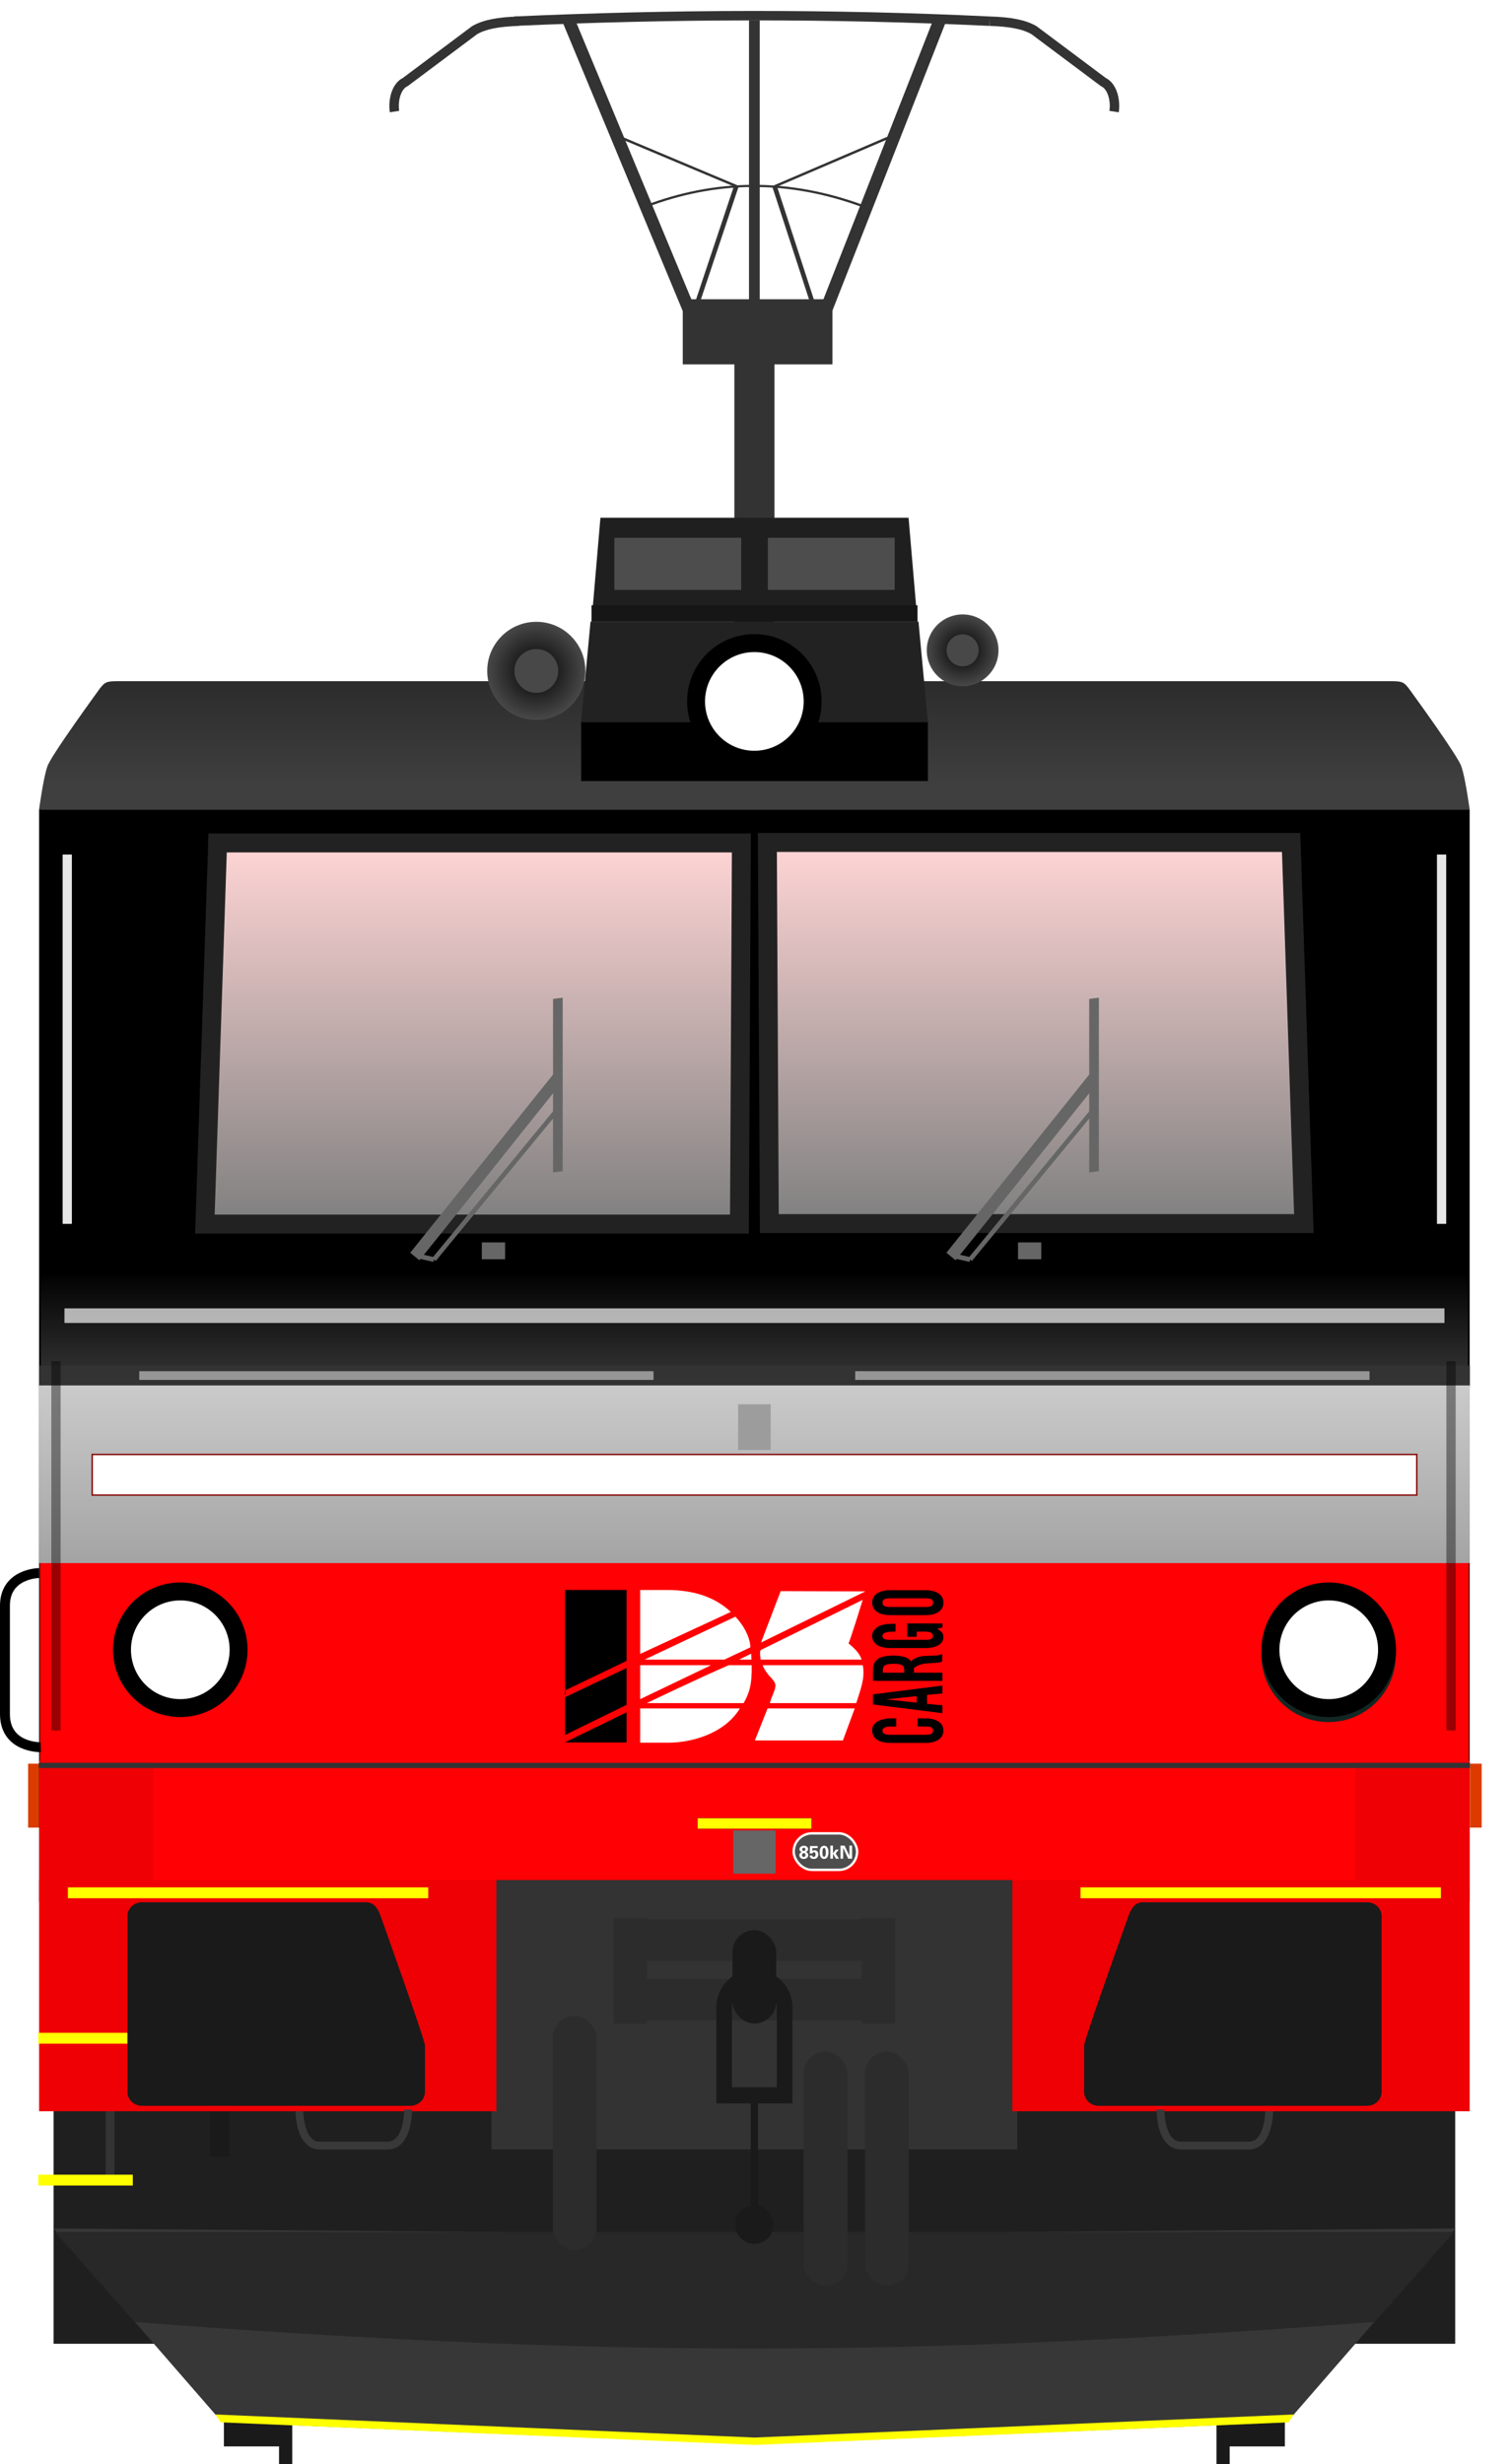 <?xml version="1.0" encoding="utf-8" standalone="no"?>
<!DOCTYPE svg PUBLIC "-//W3C//DTD SVG 1.1//EN" "http://www.w3.org/Graphics/SVG/1.1/DTD/svg11.dtd">
<svg version="1.1" xmlns="http://www.w3.org/2000/svg" height="521.09" width="319.28" xmlns:xlink="http://www.w3.org/1999/xlink">
<defs>
<linearGradient id="linearGradient4798" x1="61.277" x2="169.78" y1="317.29" y2="316.65" gradientUnits="userSpaceOnUse"><stop stop-color="#ffd5d5" offset="0"/><stop stop-color="#808080" offset="1"/></linearGradient>
<linearGradient id="linearGradient4928" x1="155.44" x2="155.44" y1="74.036" y2="11.721" gradientTransform="matrix(1.077 0 0 1.02 -2.517 90.582)" gradientUnits="userSpaceOnUse"><stop stop-color="#3f3f3f" offset="0"/><stop stop-color="#080808" offset="1"/></linearGradient>
<linearGradient id="linearGradient5150" x1="152.24" x2="152.24" y1="196.09" y2="173.46" gradientTransform="matrix(1.055 0 0 1 4.326 95.279)" gradientUnits="userSpaceOnUse"><stop stop-color="#333" offset="0"/><stop stop-color="#333" stop-opacity="0" offset="1"/></linearGradient>
<radialGradient id="radialGradient5222" cx="116.58" cy="32.498" r="6.706" gradientTransform="matrix(1.549 0 0 1.549 -63.61 91.539)" gradientUnits="userSpaceOnUse" xlink:href="#linearGradient5220"/>
<linearGradient id="linearGradient5220"><stop offset="0"/><stop stop-opacity="0" offset="1"/></linearGradient>
<radialGradient id="radialGradient5222-6" cx="116.58" cy="32.498" r="6.706" gradientTransform="matrix(1.132 0 0 1.132 75.22 100.74)" gradientUnits="userSpaceOnUse" xlink:href="#linearGradient5220"/>
<linearGradient id="linearGradient4900" x1="97.708" x2="97.708" y1="86.404" y2="164.45" gradientTransform="matrix(1.052 0 0 1.02 1.911 90.582)" gradientUnits="userSpaceOnUse" xlink:href="#linearGradient4798"/>
<linearGradient id="linearGradient4900-3" x1="97.708" x2="97.708" y1="86.404" y2="164.45" gradientTransform="matrix(-1.052 0 0 1.02 325.4 90.483)" gradientUnits="userSpaceOnUse" xlink:href="#linearGradient4798"/>
<linearGradient id="linearGradient5803" x1="162.41" x2="162.41" y1="291.47" y2="330.11" gradientUnits="userSpaceOnUse"><stop stop-color="#ccc" offset="0"/><stop stop-color="#a4a4a4" offset="1"/></linearGradient>
<filter id="filter1910" x="-2.449" y="-.204" width="5.898" height="1.408" color-interpolation-filters="sRGB"><feGaussianBlur stdDeviation="7.323"/></filter>
<filter id="filter2199" x="-.132" y="-2.126" width="1.265" height="5.253" color-interpolation-filters="sRGB"><feGaussianBlur stdDeviation="6.916"/></filter>
<filter id="filter1910-5" x="-2.449" y="-.204" width="5.898" height="1.408" color-interpolation-filters="sRGB"><feGaussianBlur stdDeviation="7.323"/></filter>
<filter id="filter2297" x="-3.092" y="-.258" width="7.183" height="1.515" color-interpolation-filters="sRGB"><feGaussianBlur stdDeviation="9.244"/></filter>
<filter id="filter2297-6" x="-3.092" y="-.258" width="7.183" height="1.515" color-interpolation-filters="sRGB"><feGaussianBlur stdDeviation="9.244"/></filter>
<filter id="filter1355" x="-.064" y="-2.079" width="1.127" height="5.157" color-interpolation-filters="sRGB"><feGaussianBlur stdDeviation="7.438"/></filter>
</defs>
<g stroke-width="1.027">
<circle cx="161.96" cy="229.34" r="0" fill="#f6a900"/>
<circle cx="161.96" cy="229.49" r="0" fill="#b2dcd6"/>
<circle cx="161.96" cy="229.1" r="0" fill="#0f0"/>
</g>
<g transform="matrix(1.077 0 0 1.02 -3.164 90.582)" fill="#333">
<g transform="matrix(.929 0 0 .98 3.001 -88.78)" fill="#dc3b00">
<rect x="310.78" y="373.09" width="2.484" height="13.524"/>
<rect x="5.877" y="373.09" width="2.484" height="13.524"/>
</g>
</g>
<g transform="translate(-3.494)">
<rect x="158.87" y="75.574" width="8.485" height="75.068" fill="#333" stroke-width="3.116"/>
<g transform="translate(-19.073,-150.18)" fill="#1a1a1a">
<g transform="translate(-1.67,4.427)">
<rect x="71.611" y="627.74" width="13.436" height="35.357"/>
<rect x="83.278" y="639.7" width="2.796" height="28.206" stroke-width="1.271"/>
</g>
<rect transform="scale(-1,1)" x="-294.42" y="632.17" width="13.436" height="35.357"/>
<rect transform="scale(-1,1)" x="-282.75" y="644.13" width="2.796" height="28.206" stroke-width="1.271"/>
</g>
<rect x="14.828" y="445.14" width="296.56" height="50.5" fill="#1f1f1f"/>
<g transform="matrix(.982 0 0 1 3.827 -3.862)">
<path transform="translate(-.873 4.926)" d="m12.1 470.2 36.301 40.984 114.68 4.68v4e-3l0.039-2e-3 0.039 2e-3v-4e-3l114.68-4.68 36.299-40.984-150.98 1.17h-0.078z" fill="#373737"/>
<path transform="translate(-.873 4.926)" d="m46.936 509.53 1.172 1.66 114.97 4.777v4e-3l0.039-2e-3 0.039 2e-3v-4e-3l114.97-4.777 1.172-1.66-116.18 4.877z" fill="#ff0"/>
<path transform="translate(-.873 4.926)" d="m12.42 470.93 17.111 19.045c99.983 7.48 165.88 7.475 267.17 0l17.111-19.045z" fill="#282828"/>
</g>
<ellipse transform="scale(-1,1)" cx="-164.14" cy="285.15" rx="15.02" ry="14.232" fill="#b2dcd6" stroke-width="1.065"/>
<g stroke-width="1.048">
<path d="m30.881 144.05c-4.778 0-4.898-0.139-6.198 1.469 0 0-10.717 14.661-11.189 16.638-0.808 2.232-1.729 9.009-1.729 9.009h302.68s-0.921-6.777-1.729-9.009c-0.471-1.977-11.189-16.638-11.189-16.638-1.3-1.607-1.419-1.469-6.198-1.469z" fill="url(#linearGradient4928)"/>
<path d="m11.766 171.17v230.98h302.68v-230.98s-302.69-4.2e-4 -302.69 0z"/>
<rect x="11.938" y="288.9" width="302.33" height="111.24" fill="#ff0004"/>
</g>
<circle cx="284.6" cy="349.94" r="14.231" fill="#122724" stroke-width="1.036"/>
<path d="m35.873 372.74v24.793h254.47v-24.79z" fill="#ff0004" stroke-width="1.027"/>
<g fill="#333">
<path d="m108.29 397.58v8.674h109.64v-8.67s-109.64 2.3e-4 -109.64 0z" stroke-width="1.048"/>
<rect x="11.805" y="372.41" width="24.067" height="26.588" fill="#ee0004" stroke-width="1.059"/>
<rect transform="scale(-1,1)" x="-314.47" y="372.41" width="24.136" height="26.588" fill="#ee0004" stroke-width="1.06"/>
</g>
<circle transform="scale(-1,1)" cx="-41.614" cy="349.94" r="10.437" fill="#ffffe0" stroke-width="1.036"/>
<rect x="11.774" y="288.79" width="302.73" height="4.524" ry="0" fill="#333"/>
<path d="m12.116 269.65v19.248h301.98v-19.25z" fill="url(#linearGradient5150)" stroke-width="1.027"/>
<path d="m107.48 405.52v49.023h111.25v-49.02z" fill="#333" stroke-width="1.048"/>
<g stroke-width="1.048">
<rect x="158.63" y="387.09" width="8.952" height="9.134" fill="#666"/>
<rect x="25.853" y="446.05" width="1.856" height="14.06" fill="#333"/>
<rect x="47.934" y="446.2" width="4.063" height="9.856" ry="0" fill="#1a1a1a"/>
<rect x="11.765" y="397.58" width="96.754" height="48.888" ry="0" fill="#ee0004"/>
<rect x="11.592" y="429.88" width="20" height="2.298" fill="#ff0"/>
</g>
<path d="m11.765 332.65s-7.162 0.069-7.223 6.816v23c0 7.215 7.574 7.014 7.574 7.014" fill="none" stroke="#000" stroke-width="2.096"/>
<rect x="32.951" y="289.97" width="108.82" height="1.845" fill="#969696" stroke-width="1.048"/>
<path d="m66.839 446.47s0.043 7.204 4.256 7.265h14.362c4.505 0 4.38-7.618 4.38-7.618" fill="none" stroke="#393939" stroke-width="1.661"/>
<circle cx="284.6" cy="349.94" r="10.437" fill="#ffffe0" stroke-width="1.036"/>
<rect transform="scale(-1,1)" x="-314.45" y="397.58" width="96.755" height="48.888" ry="0" fill="#ee0004" stroke-width="1.048"/>
<g transform="matrix(1.077,0,0,1.02,-2.537,90.582)" fill="#1a1a1a">
<g transform="translate(.266)" fill="#1a1a1a">
<path d="m33.243 305.58h44.002c1.589 0 2.381 1.365 2.869 2.869 0 0 8.7 25.657 8.7 26.805v9.656c0 1.589-1.28 2.869-2.869 2.869h-52.702c-1.589 0-2.869-1.28-2.869-2.869v-36.461c0-1.589 1.28-2.869 2.869-2.869z"/>
<path d="m273.89 305.58h-44.002c-1.589 0-2.381 1.365-2.869 2.869 0 0-8.7 25.657-8.7 26.805v9.656c0 1.589 1.28 2.869 2.869 2.869h52.702c1.589 0 2.869-1.28 2.869-2.869v-36.461c0-1.589-1.28-2.869-2.869-2.869z"/>
</g>
</g>
<rect transform="scale(-1,1)" x="-293.26" y="289.97" width="108.82" height="1.845" fill="#969696" stroke-width="1.048"/>
<path d="m272.04 446.47s-0.043 7.204-4.256 7.265h-14.362c-4.505 0-4.38-7.618-4.38-7.618" fill="none" stroke="#393939" stroke-width="1.661"/>
<rect x="11.743" y="292.98" width="302.73" height="37.575" ry="0" fill="url(#linearGradient5803)"/>
<rect x="159.67" y="296.97" width="6.881" height="9.656" ry="0" fill="#999" fill-opacity=".908" stroke-width="1.048"/>
<rect x="11.686" y="372.79" width="302.84" height="1.096" fill="#333" stroke-width="1.048"/>
<g transform="translate(-.545)" stroke="#222" stroke-width="4">
<path d="m50.086 178.26-2.696 80.592h113.1l0.414-80.592z" fill="url(#linearGradient4900)"/>
<path d="m277.22 178.16 2.696 80.592h-113.1l-0.414-80.592z" fill="url(#linearGradient4900-3)"/>
</g>
<g transform="matrix(3.82,0,0,3.82,1.109,93.413)" fill="#666">
<rect x="27.312" y="44.326" width="1.289" height=".931"/>
<path transform="translate(.202 1.587)" d="m23.145 43.31 8.156-10.171-0.026 1.067s-7.627 9.559-7.625 9.519z" stroke-width=".347"/>
<rect transform="matrix(-0 1 .992 -.125 .202 1.587)" x="33.171" y="31.305" width="9.607" height=".539" stroke-width=".179"/>
<path d="m24.658 45.274 6.962-8.446" stroke="#666" stroke-width=".254px"/>
<path d="m24.658 45.274-0.787-0.178" stroke="#666" stroke-width=".265px"/>
<g transform="translate(29.698)">
<g fill="#666">
<rect x="27.312" y="44.326" width="1.289" height=".931"/>
<path transform="translate(.202 1.587)" d="m23.145 43.31 8.156-10.171-0.026 1.067s-7.627 9.559-7.625 9.519z" stroke-width=".347"/>
<rect transform="matrix(-0 1 .992 -.125 .202 1.587)" x="33.171" y="31.305" width="9.607" height=".539" stroke-width=".179"/>
<path d="m24.658 45.274 6.962-8.446" stroke="#666" stroke-width=".254px"/>
<path d="m24.658 45.274-0.787-0.178" stroke="#666" stroke-width=".265px"/>
</g>
</g>
</g>
<rect x="11.592" y="459.88" width="20" height="2.298" fill="#ff0" stroke-width="1.048"/>
<circle transform="scale(-1,1)" cx="-163.11" cy="147.66" r="10.437" fill="#ffffe0" stroke-width="1.036"/>
<g transform="matrix(3.82,0,0,2.541,-242.65,-256.61)" fill="none" stroke="#333">
<path d="m105.22 116.48-2.517 11.314" stroke-width=".262px"/>
<path d="m105.22 116.48-6.966-4.403" stroke-width=".188px"/>
<path d="m107.34 116.5 2.448 11.291" stroke-width=".262px"/>
<path d="m107.34 116.5 6.873-4.426" stroke-width=".188px"/>
<path d="m100.17 118.18c3.886-2.229 7.918-2.355 12.125 0" stroke-width=".182px"/>
</g>
<rect x="186.51" y="433.85" width="9.25" height="49.502" ry="4.625" fill="#2c2c2c"/>
<rect x="173.54" y="433.85" width="9.25" height="49.502" ry="4.625" fill="#2c2c2c"/>
<g transform="matrix(4.465,0,0,4.465,-284.42,-522.86)">
<g transform="matrix(1 0 0 .665 .162 50.471)">
<rect x="96.674" y="121.51" width="7.094" height="4.638" fill="#333"/>
<g transform="translate(.344)" fill="none" stroke="#333" stroke-width=".617">
<path d="m90.919 101.64 5.928 21.424"/>
<path d="m108.51 101.64-5.601 21.424"/>
</g>
</g>
<path d="m100.23 118.06v13.557" fill="none" stroke="#333" stroke-width=".51"/>
</g>
<g transform="translate(12.657,-3.862)">
<path d="m120.68 409.5v22.275h7.07v-0.654h45.391v0.654h7.072v-22.28h-7.072v0.246h-45.391v-0.25zm7.07 8.996h45.391v3.875h-45.391z" fill="#2c2c2c"/>
<rect x="145.82" y="412.03" width="9.25" height="19.751" ry="4.625" fill="#1a1a1a"/>
<path d="m144.05 448.67v-20.278c0-3.546 2.855-6.402 6.402-6.402s6.402 2.855 6.402 6.402v20.278" fill="none" stroke="#1a1a1a" stroke-width="3.304"/>
<g fill="#1a1a1a">
<rect x="145" y="445.26" width="10.783" height="3.403" ry="0"/>
<rect x="149.67" y="446.56" width="1.562" height="25.812"/>
<circle cx="150.45" cy="474.31" r="4.062"/>
</g>
</g>
<rect x="120.46" y="426.32" width="9.25" height="49.502" ry="4.625" fill="#2c2c2c"/>
<circle cx="116.97" cy="141.88" r="10.387" fill="#484848" stroke="url(#radialGradient5222)" stroke-linejoin="bevel" stroke-width="11.508"/>
<circle cx="207.17" cy="137.52" r="7.59" fill="#484848" stroke="url(#radialGradient5222-6)" stroke-linejoin="bevel" stroke-width="8.409"/>
<rect x="23.007" y="307.58" width="280.25" height="8.587" fill="#fff" filter="url(#filter1355)" stroke="#850606" stroke-linecap="round" stroke-width=".3"/>
</g>
<g stroke-width="1.036">
<path d="m127.04 109.49h65.198l1.883 21.958h-68.965z" fill="#1f1f1f" stroke-width=".987"/>
<g transform="matrix(1.014 0 0 .961 4.244 92.967)" fill="#4d4d4d">
<rect x="124.01" y="21.595" width="26.461" height="11.477"/>
<rect x="156.04" y="21.595" width="26.461" height="11.477"/>
</g>
<g>
<rect x="122.95" y="152.68" width="73.381" height="12.491" stroke-width="1.048"/>
<path d="m124.95 131.44h69.381l2 21.233h-73.381z" fill="#222" stroke-width="1.048"/>
<rect x="125.16" y="128" width="68.965" height="3.443" fill="#161616" stroke-width=".987"/>
</g>
<ellipse transform="scale(-1,1)" cx="-38.149" cy="348.88" rx="14.231" ry="14.232"/>
<ellipse transform="scale(-1,1)" cx="-38.149" cy="348.88" rx="10.437" ry="10.437" fill="#fff"/>
<ellipse cx="281.14" cy="348.88" rx="14.231" ry="14.231"/>
<ellipse cx="281.14" cy="348.88" rx="10.437" ry="10.437" fill="#fff"/>
<ellipse cx="159.61" cy="148.33" rx="14.231" ry="14.231"/>
<ellipse cx="159.61" cy="148.33" rx="10.437" ry="10.437" fill="#fff"/>
<rect x="14.362" y="399.12" width="76.248" height="2.307" fill="#ff0" stroke-width=".849"/>
<rect transform="scale(-1,1)" x="-304.87" y="399.12" width="76.248" height="2.307" fill="#ff0" stroke-width=".849"/>
<rect x="167.93" y="387.7" width="13.421" height="7.729" ry="3.865" fill="#4d4d4d" stroke="#fff" stroke-linejoin="bevel" stroke-width=".507"/>
<g transform="matrix(.576 0 0 .576 69.145 167.91)" fill="#fff">
<path d="m174.51 388.41q-0.378-0.081-0.632-0.329-0.251-0.251-0.251-0.648 0-0.524 0.433-0.908 0.436-0.387 1.169-0.387 0.755 0 1.165 0.368 0.41 0.368 0.41 0.879 0 0.381-0.251 0.664-0.247 0.283-0.661 0.355 0.449 0.111 0.706 0.436 0.257 0.322 0.257 0.765 0 0.589-0.475 0.977-0.472 0.387-1.204 0.387-0.752 0-1.178-0.413-0.423-0.413-0.423-0.957 0-0.417 0.244-0.729t0.69-0.459zm0.055 1.143q0 0.319 0.195 0.508t0.472 0.189q0.264 0 0.449-0.192 0.186-0.192 0.186-0.521 0-0.309-0.189-0.501-0.189-0.192-0.456-0.192-0.273 0-0.466 0.192-0.192 0.192-0.192 0.518zm0.052-2.116q0 0.273 0.166 0.439 0.166 0.163 0.413 0.163 0.251 0 0.433-0.16 0.186-0.163 0.186-0.443 0-0.26-0.176-0.413-0.176-0.153-0.426-0.153-0.251 0-0.423 0.163-0.173 0.163-0.173 0.404z"/>
<path d="m177.34 389.72h1.006q0 0.26 0.163 0.391 0.166 0.127 0.361 0.127 0.339 0 0.508-0.247 0.169-0.251 0.169-0.622 0-0.856-0.605-0.856-0.439 0-0.596 0.466l-0.96-0.023 0.111-2.718h2.806v0.755h-1.927l-0.062 1.117q0.345-0.329 0.866-0.329 0.563 0 0.967 0.394 0.407 0.391 0.407 1.1 0 0.749-0.439 1.224-0.436 0.472-1.204 0.472-0.824 0-1.198-0.394-0.371-0.397-0.371-0.856z"/>
<path d="m181.05 388.59q0-1.178 0.42-1.816 0.42-0.638 1.214-0.638 0.736 0 1.172 0.605 0.439 0.602 0.439 1.716 0 1.149-0.394 1.829-0.394 0.68-1.24 0.68-0.762 0-1.188-0.612-0.423-0.612-0.423-1.764zm1.006 0.039q0 0.876 0.173 1.217 0.176 0.339 0.43 0.339 0.283 0 0.456-0.352 0.176-0.355 0.176-1.195 0-0.941-0.169-1.331-0.169-0.391-0.452-0.391-0.29 0-0.452 0.381-0.16 0.378-0.16 1.331z"/>
<path d="m185.94 388.92 1.025-1.38h1.11l-1.149 1.445 1.227 1.888h-1.172l-1.042-1.81v1.81h-0.986v-4.792h0.986z"/>
<path d="m188.7 386.08h1.484l1.797 3.763v-3.763h0.97v4.792h-1.423l-1.859-3.968v3.968h-0.97z"/>
</g>
<rect x="147.59" y="384.49" width="24.114" height="2.234" fill="#ff0" stroke="#000" stroke-width=".033"/>
</g>
<g transform="matrix(5.33 0 0 5.33 -426.17 -423.42)" fill="none" stroke="#333" stroke-width=".375">
<path d="m100.38 80.282c6.266-0.282 12.554-0.303 18.869 0"/>
<path d="m100.55 80.282c-0.814 0.025-1.362 0.129-1.754 0.357l-2.747 2.054c-0.378 0.178-0.496 0.76-0.431 1.175" fill="none" stroke="#333"/>
<path d="m119.25 80.282c0.814 0.025 1.362 0.129 1.754 0.357l2.747 2.054c0.378 0.178 0.496 0.76 0.431 1.175" fill="none" stroke="#333"/>
</g>
<g transform="translate(4.554)">
<g transform="translate(-3.494)" stroke-width=".589">
<path d="m158.66 368.06 2.686-6.776h18.443l-2.504 6.776zm3.188-7.896c0-0.303 0.538-1.589 0.873-2.471 0.524-1.378 0.399-1.825-0.884-3.164-0.822-0.858-1.52-2.159-1.52-2.385h21.164c0.586 2.711-0.59 5.451-1.371 8.02zm-1.962-9.207s-0.315-1.701 0.032-2.033l21.562-10.602s-2.818 9.126-3.017 9.189c1.22 1.061 2.273 1.942 2.793 3.446zm4.229-14.482 17.911 0.059-22.07 10.82z" fill="#fff"/>
<path d="m118.51 357.47v-21.234h12.997v14.995l-12.997 6.239v1.438l12.997-6.173v7.793l-12.997 6.36v1.558l12.997-6.343v6.38h-13zm0 9.405v-7.968z"/>
<path d="m155.49 361.28c-3.382 5.561-10.633 7.219-14.889 7.242h-6.211v-7.24zm-19.713-1.119s11.073-5.316 17.336-8.02h4.877c0.073 4.342-0.579 5.987-1.708 8.02zm-1.387-8.02h14.999l-14.999 7.182zm0.946-1.186 19.193-9.074c2.606 2.749 3.187 5.415 3.187 6.477l-5.508 2.596zm19.986 0 2.553-1.252 0.068 1.252zm-20.933-14.718h5.828c5.646 0.022 10.104 1.575 13.349 4.641l-19.177 8.88z" fill="#fff"/>
</g>
<g transform="matrix(0 -1.914 2.8 0 -92.928 62.803)" stroke-width=".182">
<path d="m-157.94 99.285v-0.407q0-0.334-0.131-0.479-0.131-0.152-0.305-0.152-0.276 0-0.378 0.145-0.102 0.138-0.102 0.436v2.658q0 0.298 0.102 0.443 0.102 0.138 0.378 0.138 0.247 0 0.341-0.138t0.094-0.392v-0.632h0.9v0.603q0 0.276-0.087 0.523-0.08 0.247-0.247 0.428-0.16 0.182-0.414 0.29-0.254 0.102-0.588 0.102-0.356 0-0.617-0.102-0.254-0.109-0.428-0.29-0.167-0.182-0.254-0.428-0.08-0.247-0.08-0.523v-2.701q0-0.276 0.08-0.523 0.087-0.247 0.254-0.428 0.174-0.182 0.428-0.283 0.261-0.109 0.617-0.109 0.334 0 0.588 0.116 0.254 0.116 0.414 0.312 0.167 0.196 0.247 0.457 0.087 0.261 0.087 0.552v0.385z"/>
<path d="m-155.31 100.83h0.726l-0.356-2.251h-0.015zm-0.29 1.946h-0.871l0.966-5.243h1.118l0.966 5.243h-0.871l-0.16-1.162h-0.988z"/>
<path d="m-152 99.888h0.32c0.121 0 0.223-0.012 0.305-0.036 0.087-0.024 0.157-0.068 0.211-0.131 0.053-0.063 0.092-0.145 0.116-0.247 0.024-0.106 0.036-0.237 0.036-0.392 0-0.31-0.051-0.52-0.152-0.632-0.102-0.116-0.274-0.174-0.516-0.174h-0.32zm0 2.89h-0.9v-5.243h1.264c0.503 0 0.883 0.119 1.14 0.356 0.257 0.237 0.385 0.634 0.385 1.191 0 0.213-0.019 0.395-0.058 0.545-0.034 0.15-0.082 0.278-0.145 0.385-0.058 0.102-0.126 0.184-0.203 0.247-0.073 0.063-0.148 0.111-0.225 0.145 0.987 0.672 0.358 1.734 0.816 2.363h-0.764c-0.453-0.118 0.06-1.629-0.844-2.16-0.058 0.01-0.131 0.017-0.218 0.022h-0.247z"/>
<path d="m-148.03 100.12h1.474v2.658h-0.436l-0.167-0.392q-0.203 0.24-0.399 0.356-0.189 0.109-0.508 0.109-0.537 0-0.871-0.356-0.334-0.356-0.334-0.988v-2.701q0-0.276 0.08-0.523 0.087-0.247 0.247-0.428 0.167-0.182 0.414-0.283 0.247-0.109 0.581-0.109t0.588 0.116q0.254 0.116 0.421 0.312 0.174 0.196 0.254 0.457 0.087 0.261 0.087 0.552v0.334h-0.857q0-0.29-0.029-0.479-0.029-0.196-0.094-0.305-0.065-0.116-0.167-0.16-0.094-0.044-0.225-0.044-0.167 0-0.283 0.123-0.116 0.116-0.116 0.45v2.694q0 0.254 0.094 0.407 0.094 0.145 0.327 0.145 0.276 0 0.385-0.167 0.109-0.167 0.109-0.559v-0.508h-0.574z"/>
<path d="m-144.74 101.49q0 0.298 0.102 0.443 0.102 0.138 0.378 0.138 0.276 0 0.378-0.138 0.102-0.145 0.102-0.443v-2.658q0-0.298-0.102-0.436-0.102-0.145-0.378-0.145-0.276 0-0.378 0.145-0.102 0.138-0.102 0.436zm-0.9-2.679q0-0.276 0.08-0.523 0.087-0.247 0.254-0.428 0.174-0.182 0.428-0.283 0.261-0.109 0.617-0.109 0.356 0 0.61 0.109 0.261 0.102 0.428 0.283 0.174 0.182 0.254 0.428 0.087 0.247 0.087 0.523v2.701q0 0.276-0.087 0.523-0.08 0.247-0.254 0.428-0.167 0.182-0.428 0.29-0.254 0.102-0.61 0.102-0.356 0-0.617-0.102-0.254-0.109-0.428-0.29-0.167-0.182-0.254-0.428-0.08-0.247-0.08-0.523z"/>
</g>
</g>
<rect transform="matrix(.273 0 0 .907 225.37 20.497)" x="288.15" y="176.64" width="7.176" height="86.112" fill="#e6e6e6" filter="url(#filter1910)"/>
<rect transform="matrix(.273 0 0 .907 -65.416 20.497)" x="288.15" y="176.64" width="7.176" height="86.112" fill="#e6e6e6" filter="url(#filter1910-5)"/>
<g transform="translate(.008 -1.4553e-5)" fill="#fff" fill-opacity=".682">
<rect transform="matrix(1 0 0 .395 3.481 168.45)" x="10.148" y="274.01" width="291.99" height="7.806" filter="url(#filter2199)"/>
</g>
<g transform="translate(-1.0017e-7,-1.4553e-5)" fill-opacity=".403">
<rect transform="matrix(.273 0 0 .907 227.37 127.64)" x="288.15" y="176.64" width="7.176" height="86.112" filter="url(#filter2297)"/>
<rect transform="matrix(.273 0 0 .907 -67.803 127.64)" x="288.15" y="176.64" width="7.176" height="86.112" filter="url(#filter2297-6)"/>
</g>
</svg>
